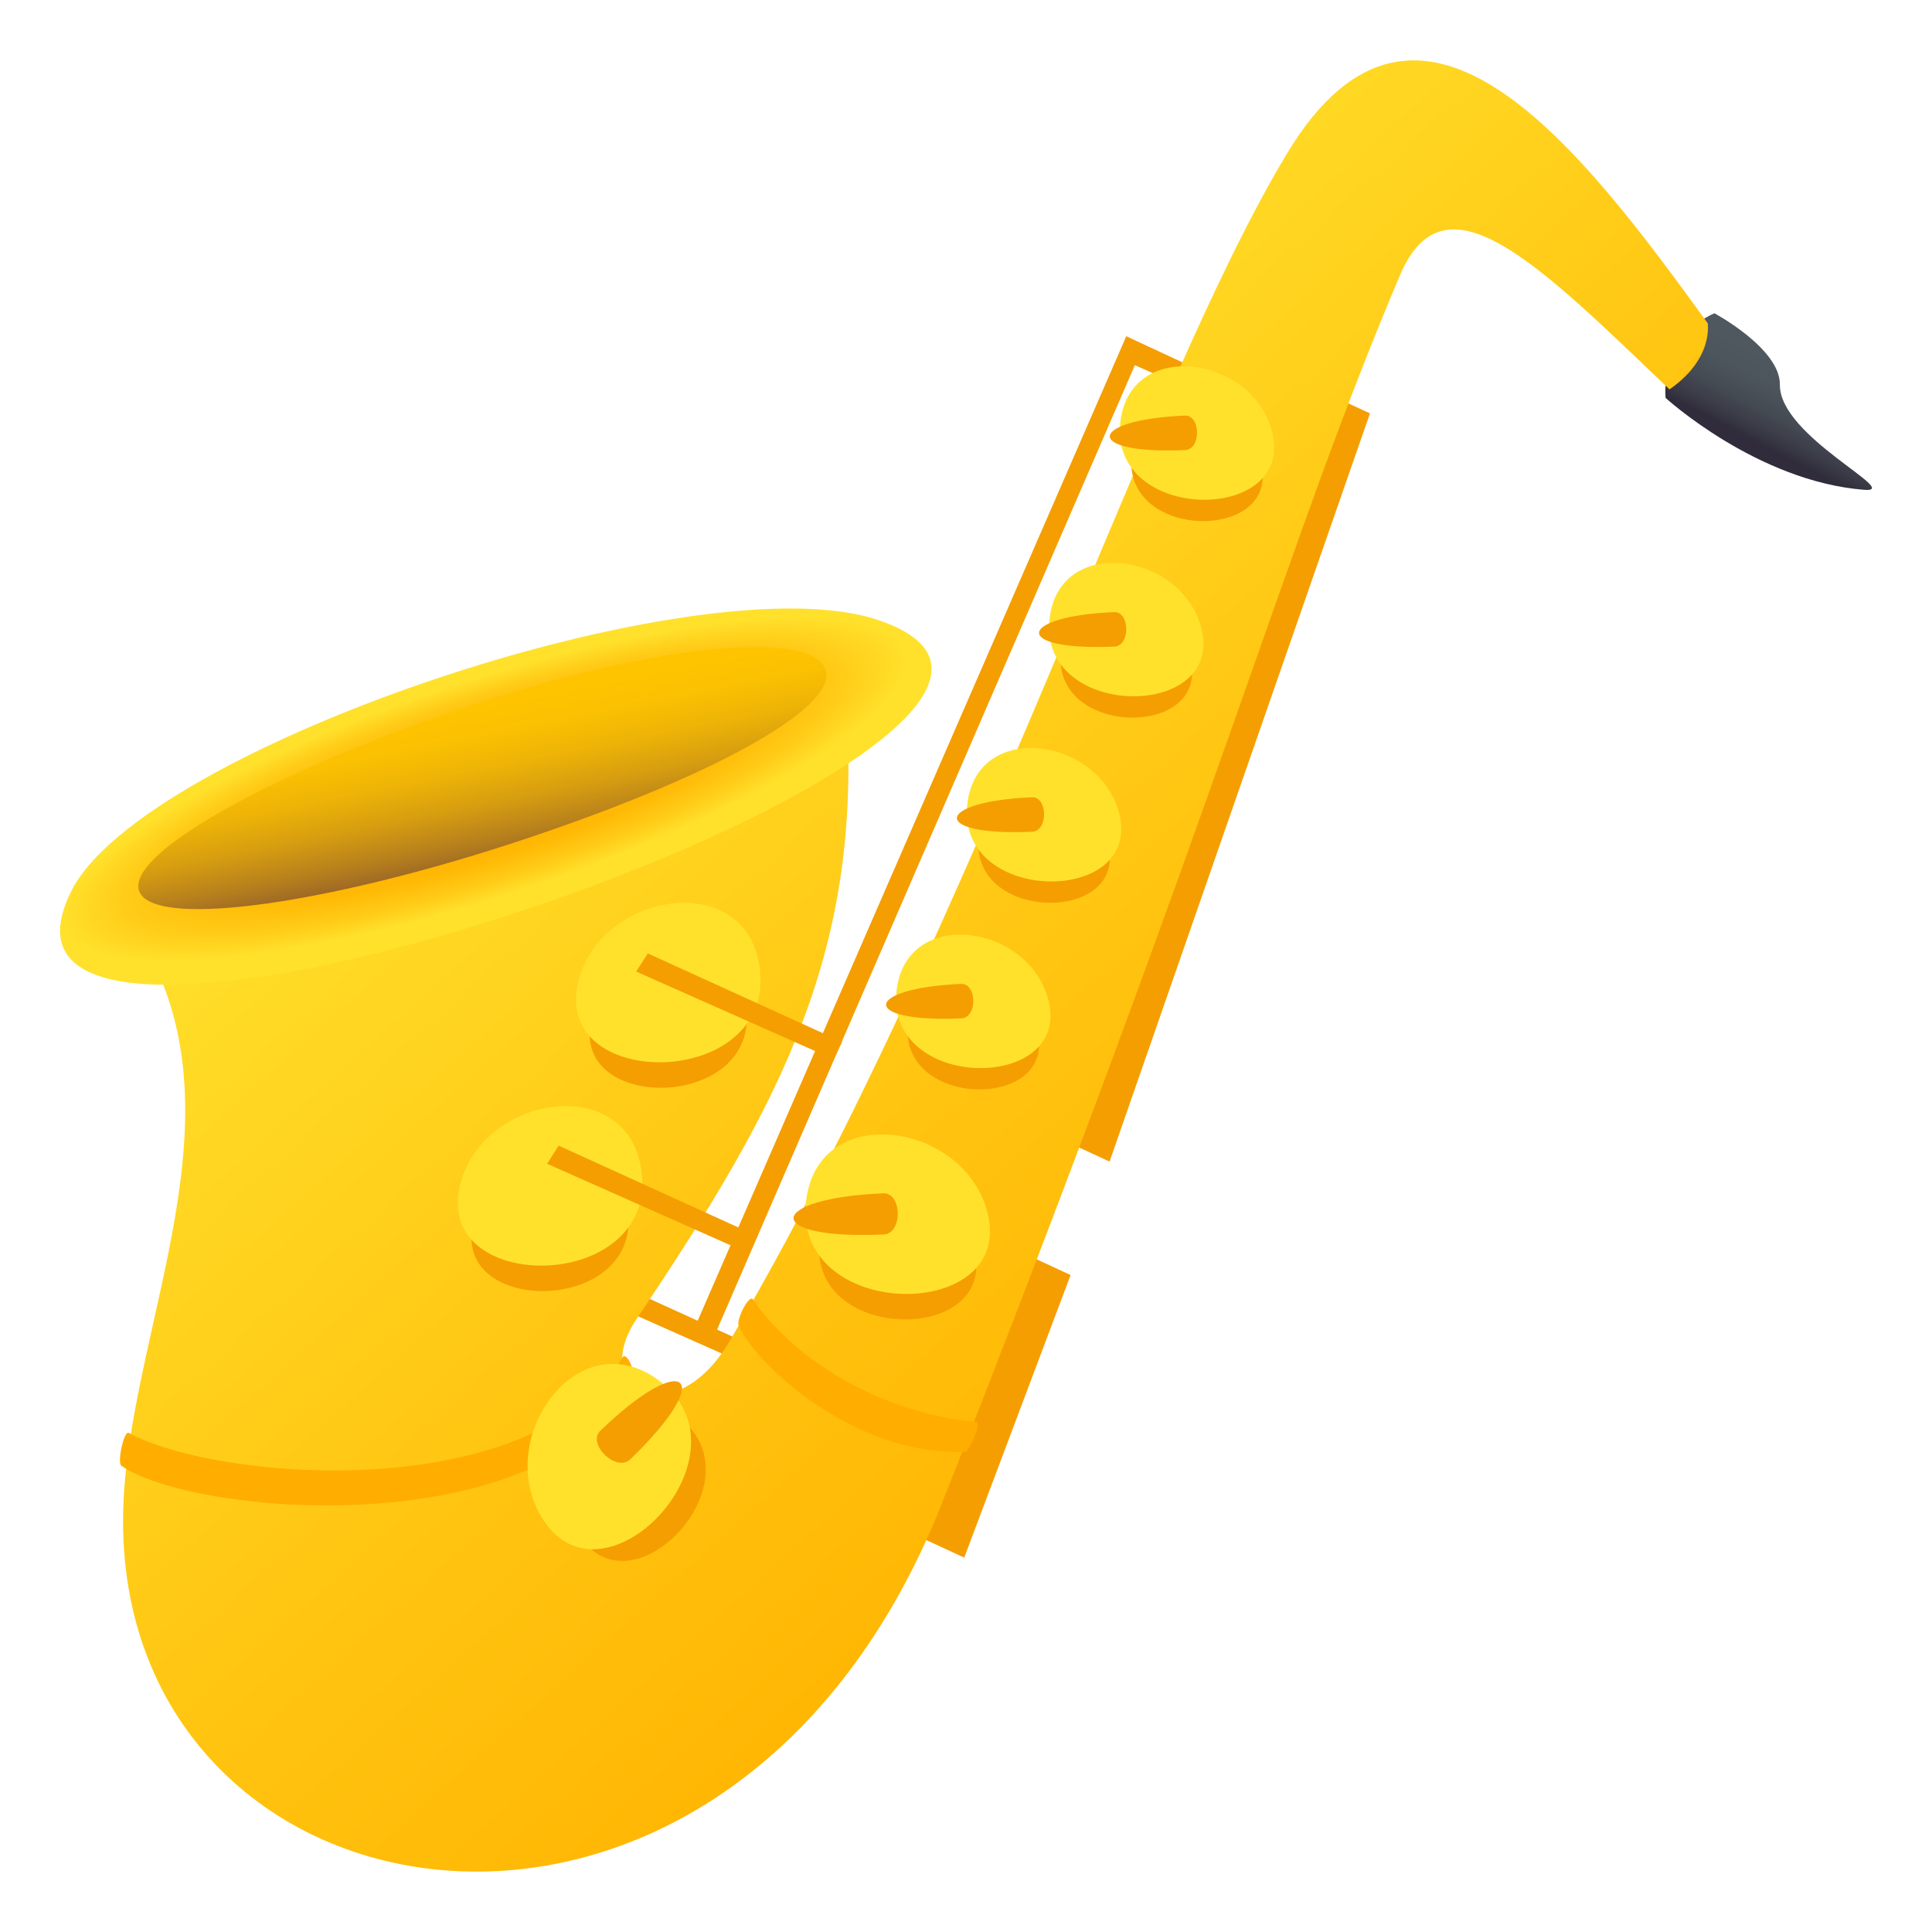 <svg xmlns="http://www.w3.org/2000/svg" width="64" height="64" viewBox="0 0 64 64"><path fill="#F59E01" d="M23.635 44.32l-.605-.381 14.279-32.8.504.45z"/><path fill="#F59E01" d="M19.082 42.691l.384-.6 6.434 2.93-.276.577zM37.095 11.875l.214-.736 6.604 3.067-.275.576z"/><linearGradient id="1f3b7-a" gradientUnits="userSpaceOnUse" x1="58.145" y1="15.058" x2="59.561" y2="12.308"><stop offset=".121" stop-color="#302c3b"/><stop offset=".242" stop-color="#393945"/><stop offset=".469" stop-color="#454a53"/><stop offset=".713" stop-color="#4c555b"/><stop offset="1" stop-color="#4e585e"/></linearGradient><path fill="url(#1f3b7-a)" d="M58.961 12.744c.014-1.199-2.17-2.367-2.17-2.367-1.847.829-1.615 2.805-1.615 2.805s3.026 2.767 6.582 3.044c1.298.101-2.817-1.763-2.797-3.482z"/><path fill="#F59E01" d="M31.941 51.598l-3.256-1.506 4.247-9.026 2.533 1.171zM36.756 38.479l-3.257-1.506 9.35-24.451 2.533 1.172z"/><linearGradient id="1f3b7-b" gradientUnits="userSpaceOnUse" x1="43.193" y1="46.876" x2="17.453" y2="18.229"><stop offset="0" stop-color="#ffb300"/><stop offset=".489" stop-color="#ffc713"/><stop offset="1" stop-color="#ffe12c"/></linearGradient><path fill="url(#1f3b7-b)" d="M55.304 12.899c1.244-.866 1.302-1.822 1.268-2.188-4.157-5.738-9.54-12.915-13.936-5.63-4.705 7.798-10.304 25.458-18.468 39.35-1.808 3.076-4.704 1.678-3.081-.738 4.831-7.2 7.565-12.283 6.927-20.627L3.878 29.973c4.591 5.785.854 12.761.266 19.015-1.408 14.976 19.776 19.269 27.07.784 9.324-23.628 11.39-31.779 15.165-40.66 1.493-3.513 4.605-.34 8.925 3.787z"/><radialGradient id="1f3b7-c" cx="16.027" cy="26.119" r="14.762" gradientTransform="matrix(.95 -.311 .076 .231 -1.179 25.083)" gradientUnits="userSpaceOnUse"><stop offset=".521" stop-color="#ffb300"/><stop offset=".654" stop-color="#ffba06"/><stop offset=".844" stop-color="#ffcc18"/><stop offset="1" stop-color="#ffe12c"/></radialGradient><path fill="url(#1f3b7-c)" d="M29.104 20.543c10.74 3.646-31.505 18.425-26.738 8.966 2.397-4.757 20.835-10.968 26.738-8.966z"/><linearGradient id="1f3b7-d" gradientUnits="userSpaceOnUse" x1="16.577" y1="28.845" x2="15.511" y2="23.514"><stop offset="0" stop-color="#915c2b"/><stop offset=".211" stop-color="#b8811c"/><stop offset=".422" stop-color="#d79e10"/><stop offset=".628" stop-color="#edb307"/><stop offset=".824" stop-color="#fac002"/><stop offset="1" stop-color="#ffc400"/></linearGradient><path fill="url(#1f3b7-d)" d="M27.313 22.099c.613 1.184-3.263 3.455-9.78 5.647-6.511 2.19-12.289 3.011-12.899 1.827-.61-1.186 4.175-3.92 10.688-6.112 6.514-2.192 11.381-2.545 11.991-1.362z"/><path fill="#F59E01" d="M24.728 33.447c.343 3.336-5.743 3.411-5.153.429.533-2.682 4.85-3.367 5.153-.429z"/><path fill="#FFE12C" d="M25.178 32.154c.403 3.916-6.743 4.003-6.049.501.624-3.148 5.692-3.952 6.049-.501z"/><path fill="#F59E01" d="M20.81 40.183c.343 3.336-5.743 3.409-5.152.428.532-2.683 4.849-3.368 5.152-.428z"/><path fill="#FFE12C" d="M21.261 38.888c.402 3.917-6.744 4.005-6.049.501.624-3.147 5.692-3.952 6.049-.501z"/><path fill="#F59E01" d="M27.149 41.121c-.344 3.336 5.742 3.41 5.152.429-.532-2.683-4.849-3.368-5.152-.429z"/><path fill="#FFE12C" d="M26.698 39.827c-.402 3.916 6.744 4.004 6.049.501-.624-3.147-5.692-3.952-6.049-.501z"/><path fill="#F59E01" d="M29.261 39.53c-3.867.163-4.065 1.545.009 1.364.643-.029.613-1.39-.009-1.364zM30.075 33.923c-.287 2.792 4.805 2.854 4.311.36-.447-2.244-4.058-2.818-4.311-.36z"/><path fill="#FFE12C" d="M29.698 32.841c-.337 3.277 5.642 3.35 5.06.419-.522-2.632-4.762-3.305-5.06-.419z"/><path fill="#F59E01" d="M31.841 32.594c-3.234.136-3.4 1.292.008 1.141.539-.025.512-1.163-.008-1.141zM32.419 27.741c-.287 2.792 4.806 2.853 4.311.359-.446-2.244-4.058-2.818-4.311-.359z"/><path fill="#FFE12C" d="M32.042 26.659c-.337 3.276 5.642 3.351 5.061.42-.522-2.634-4.763-3.307-5.061-.42z"/><path fill="#F59E01" d="M34.186 26.411c-3.235.137-3.401 1.293.008 1.142.537-.025.512-1.165-.008-1.142zM35.142 21.607c-.287 2.792 4.806 2.854 4.311.359-.446-2.245-4.058-2.817-4.311-.359z"/><path fill="#FFE12C" d="M34.765 20.525c-.337 3.275 5.642 3.351 5.06.419-.522-2.632-4.762-3.307-5.06-.419z"/><path fill="#F59E01" d="M36.908 20.277c-3.235.137-3.401 1.292.008 1.142.538-.025.513-1.165-.008-1.142zM37.485 15.098c-.287 2.79 4.806 2.853 4.311.358-.445-2.245-4.057-2.817-4.311-.358z"/><path fill="#FFE12C" d="M37.109 14.014c-.338 3.277 5.641 3.351 5.06.42-.522-2.633-4.763-3.306-5.06-.42z"/><path fill="#F59E01" d="M39.252 13.767c-3.235.136-3.4 1.292.008 1.142.538-.025.512-1.163-.008-1.142zM21.074 32.184l.384-.601 6.435 2.931-.277.576zM18.123 38.551l.384-.6 6.434 2.93-.276.577z"/><path fill="#FFAE00" d="M4.02 48.553c-.146-.103.086-1.173.243-1.088 2.997 1.628 13.375 2.404 16.35-2.487.168-.275.479.64.4.778-3.107 5.469-14.652 4.451-16.993 2.797zM32.342 47.106c-2.999-.28-5.935-1.927-7.4-4.062-.125-.182-.56.669-.473.872.539 1.246 3.814 4.334 7.521 4.179.094-.003.543-.971.352-.989z"/><path fill="#F59E01" d="M22.497 46.965c2.684 2.039-1.434 6.486-3.217 4.016-1.603-2.224.854-5.811 3.217-4.016z"/><path fill="#FFE12C" d="M21.856 45.752c3.15 2.395-1.684 7.616-3.778 4.713-1.882-2.609 1.003-6.821 3.778-4.713z"/><path fill="#F59E01" d="M19.883 47.4c2.771-2.684 3.921-1.878.996.941-.464.445-1.441-.51-.996-.941z"/></svg>